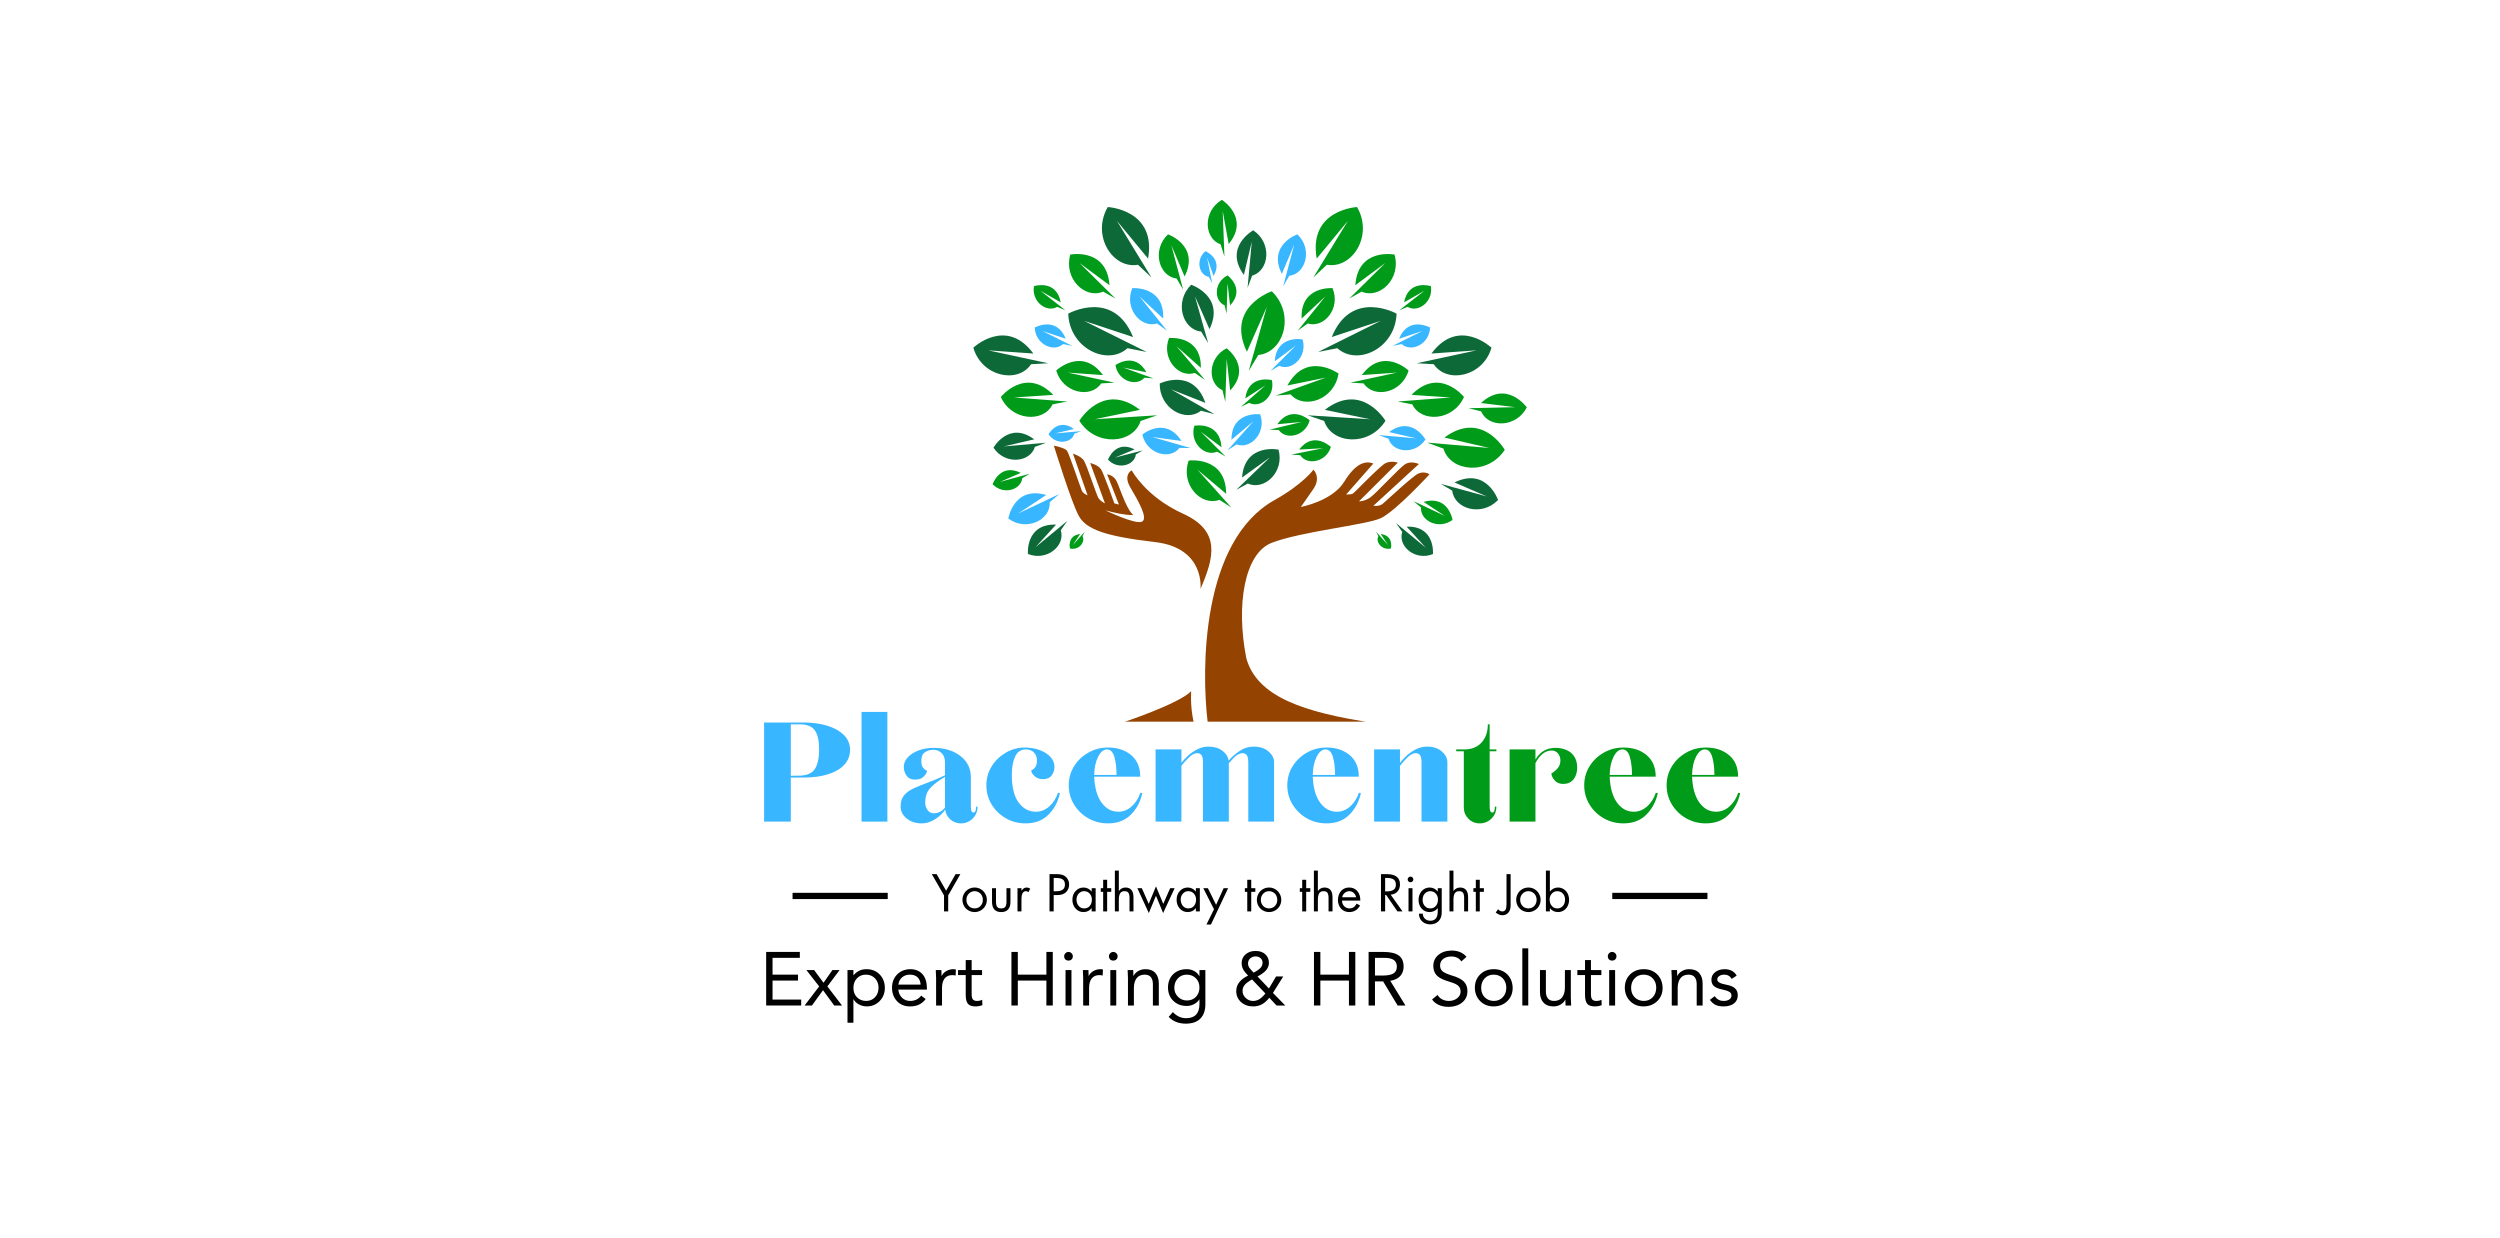 <svg xmlns="http://www.w3.org/2000/svg" xmlns:xlink="http://www.w3.org/1999/xlink" width="800" viewBox="0 0 600 297" height="396" preserveAspectRatio="xMidYMid meet"><defs><g></g><clipPath id="b2cf7787c7"><path d="M 252 106 L 344 106 L 344 173.207 L 252 173.207 Z M 252 106 " clip-rule="nonzero"></path></clipPath><clipPath id="6f3833e0ab"><path d="M 233.578 49 L 360 49 L 360 134 L 233.578 134 Z M 233.578 49 " clip-rule="nonzero"></path></clipPath><clipPath id="36b06362ad"><path d="M 238 47.957 L 366.328 47.957 L 366.328 132 L 238 132 Z M 238 47.957 " clip-rule="nonzero"></path></clipPath></defs><g clip-path="url(#b2cf7787c7)"><path fill="#954300" d="M 305.859 120.035 C 312.762 116.176 315.227 112.723 315.227 112.723 C 315.227 112.723 317.117 114.531 315.227 117.324 C 313.336 120.117 312.184 121.68 312.184 121.68 C 312.184 121.68 319.746 120.285 322.621 115.602 C 325.492 110.914 327.879 110.586 329.605 111.246 L 323.07 118.68 C 323.07 118.68 324.219 118.723 324.676 118.473 C 325.125 118.227 331.125 111.863 332.52 111.164 C 333.918 110.465 335.477 111.039 335.477 111.039 L 326.152 120.328 C 326.152 120.328 327.426 120.367 328.824 119.418 C 330.219 118.473 335.973 112.105 337.367 111.328 C 338.766 110.547 340.531 111.367 340.531 111.367 L 329.605 121.391 C 329.605 121.391 331 121.598 331.82 120.938 C 332.641 120.285 338.895 114.367 340.371 113.668 C 341.852 112.973 343.082 113.832 343.082 113.832 C 343.082 113.832 334.863 122.789 331.328 124.391 C 327.793 125.992 312.148 127.574 305.191 130.285 C 298.703 132.812 296.574 145.117 299.125 158.02 C 301.734 167.172 312.703 170.988 329.906 173.535 L 289.867 173.535 C 288.246 160.449 288.414 129.793 305.859 120.035 Z M 286.5 173.426 L 269.371 173.426 C 269.371 173.426 282.93 168.938 285.887 165.879 C 285.887 165.879 285.582 169.348 286.5 173.426 Z M 271.598 112.879 C 271.598 112.879 269.457 113.922 271.309 117.035 C 273.152 120.148 275.629 124.43 274.074 125.199 C 272.516 125.969 265.27 122.48 265.27 122.48 C 267.516 123.055 269.766 123.629 271.957 123.617 C 269.887 121.539 268.555 116.105 267.699 115.004 C 266.84 113.902 265.711 113.848 265.711 113.848 L 268.547 121.094 L 267.445 120.812 C 267.445 120.812 264.953 113.777 264.266 112.668 C 263.582 111.562 261.645 111.117 261.645 111.117 L 265.188 120.801 C 265.188 120.801 264.109 120.312 263.629 119.543 C 263.141 118.773 260.812 111.52 260.109 110.496 C 259.406 109.477 257.504 108.859 257.504 108.859 L 261.02 118.879 C 261.02 118.879 259.977 118.5 259.656 117.797 C 259.332 117.094 256.582 108.844 256.078 108.164 C 255.582 107.477 252.926 106.953 252.926 106.953 C 252.926 106.953 257.164 120.707 258.93 123.848 C 260.691 126.992 265.094 128.695 277.188 130.094 C 289.285 131.492 288.117 141.336 288.117 141.336 C 291.422 133.707 293.066 127.422 283.852 123.246 C 277.051 120.164 273.098 115.496 271.598 112.879 Z M 271.598 112.879 " fill-opacity="1" fill-rule="evenodd"></path></g><g clip-path="url(#6f3833e0ab)"><path fill="#0e6939" d="M 248.539 131.312 L 256.176 125 L 254.582 127.262 C 255.781 130.926 251.25 134.789 246.703 132.949 C 246.703 132.945 246.043 125.66 253.461 125.906 Z M 342.191 131.453 L 335.051 125.543 L 336.539 127.668 C 335.422 131.086 339.656 134.703 343.91 132.977 C 343.91 132.977 344.52 126.164 337.59 126.395 Z M 356.824 119.148 L 345.785 116.125 L 348.539 117.754 C 349.02 122.176 355.625 124.09 359.535 119.988 C 359.535 119.988 356.762 112.012 349.078 115.789 Z M 304.773 109.77 L 296.727 117.547 L 299.473 116.047 C 303.434 117.844 308.34 113.242 306.84 107.91 C 306.836 107.91 298.746 106.262 298.086 114.609 Z M 267.574 109.824 L 274.297 108.086 L 272.609 109.051 C 272.281 111.727 268.262 112.836 265.926 110.316 C 265.926 110.316 267.672 105.496 272.305 107.855 Z M 240.934 107.137 L 251.035 106.262 L 248.379 107.246 C 247.25 111.02 241.188 111.641 238.434 107.441 C 238.434 107.441 242.121 100.926 248.219 105.441 Z M 328.809 100.621 L 313.836 99.668 L 317.801 101.031 C 319.594 106.582 328.582 107.289 332.512 100.988 C 332.512 100.988 326.844 91.477 317.973 98.359 Z M 281 93.422 L 291.5 99.406 L 288.227 98.57 C 284.566 101.512 278.203 98.012 278.348 92.031 C 278.348 92.031 286.375 88.137 289.293 96.699 Z M 354.371 84.086 L 339.996 87.184 L 344.102 87.414 C 347.27 92.164 355.938 90.438 357.957 83.445 C 357.957 83.445 350.07 75.988 343.547 84.848 Z M 237.188 84.086 L 251.559 87.184 L 247.457 87.414 C 244.281 92.164 235.621 90.438 233.598 83.445 C 233.594 83.445 241.48 75.988 248.008 84.848 Z M 260.172 77 L 275.207 84.473 L 270.602 83.57 C 265.758 87.938 256.648 83.586 256.379 75.273 C 256.379 75.273 267.207 69.242 271.938 80.891 Z M 331.383 77 L 316.348 84.473 L 320.957 83.57 C 325.801 87.938 334.906 83.586 335.176 75.273 C 335.176 75.273 324.348 69.242 319.621 80.891 Z M 286.785 71.109 L 289.965 82.371 L 288.277 79.57 C 283.75 79.117 281.738 72.375 285.898 68.344 C 285.898 68.344 294.082 71.113 290.281 79.004 Z M 300.426 58.004 L 299.418 69.066 L 300.508 66.16 C 304.648 64.941 305.355 58.301 300.77 55.27 C 300.77 55.27 293.613 59.277 298.535 65.98 Z M 268.047 52.988 L 276.359 66.598 L 273.113 63.543 C 267.008 64.605 261.891 56.508 265.867 49.688 C 265.867 49.688 277.621 50.312 275.539 62.062 Z M 268.047 52.988 " fill-opacity="1" fill-rule="evenodd"></path></g><g clip-path="url(#36b06362ad)"><path fill="#009b19" d="M 333.133 130.812 L 330.262 127.598 L 330.801 128.676 C 330.047 130.172 331.742 132.129 333.82 131.637 C 333.816 131.637 334.578 128.543 331.371 128.164 Z M 257.473 130.812 L 260.348 127.598 L 259.809 128.676 C 260.562 130.172 258.863 132.129 256.789 131.637 C 256.789 131.637 256.031 128.543 259.238 128.164 Z M 346.781 123.836 L 339.277 120.285 L 341.039 121.797 C 340.824 125.016 345.305 127.219 348.609 124.781 C 348.609 124.781 347.637 118.73 341.668 120.461 Z M 287.383 112.715 L 295.527 121.812 L 292.66 119.961 C 288.211 121.605 283.234 116.215 285.289 110.531 C 285.289 110.531 294.223 109.371 294.281 118.512 Z M 239.977 115.66 L 247.121 113.703 L 245.34 114.762 C 245.023 117.621 240.754 118.863 238.223 116.211 C 238.223 116.211 240.012 111.043 244.992 113.488 Z M 357.445 107.516 L 342.496 106.219 L 346.43 107.668 C 348.094 113.258 357.062 114.176 361.137 107.961 C 361.137 107.961 355.688 98.324 346.66 105.008 Z M 317.512 107.582 L 309.902 109.102 L 312.066 109.254 C 313.699 111.785 318.285 110.945 319.41 107.273 C 319.41 107.273 315.309 103.277 311.797 107.895 Z M 288.172 103.602 L 294.141 109.57 L 292.094 108.402 C 289.086 109.711 285.441 106.18 286.641 102.18 C 286.641 102.18 292.762 101.031 293.156 107.34 Z M 262.746 100.621 L 277.719 99.668 L 273.754 101.031 C 271.961 106.582 262.973 107.289 259.043 100.988 C 259.043 100.988 264.715 91.477 273.582 98.359 Z M 312.395 101.266 L 304.676 103.125 L 306.895 103.195 C 308.668 105.719 313.32 104.672 314.32 100.871 C 314.32 100.871 309.969 96.949 306.559 101.82 Z M 363.656 97.723 L 352.441 97.969 L 355.48 98.73 C 357.168 102.75 363.91 102.707 366.434 97.766 C 366.434 97.766 361.609 91.035 355.438 96.73 Z M 348.188 95.395 L 335.43 96.359 L 338.941 97.043 C 341.105 101.516 348.781 101.055 351.359 95.27 C 351.359 95.27 345.449 87.906 338.766 94.77 Z M 243.371 95.395 L 256.125 96.359 L 252.617 97.043 C 250.449 101.516 242.773 101.055 240.199 95.27 C 240.199 95.27 246.109 87.906 252.789 94.77 Z M 303.734 92.461 L 297.805 97.648 L 299.789 96.688 C 302.508 98.09 306.117 95.027 305.246 91.223 C 305.246 91.223 299.617 89.781 298.863 95.629 Z M 294.406 86.145 L 294.074 96.445 L 293.398 93.645 C 289.723 92.051 289.836 85.859 294.398 83.586 C 294.398 83.586 300.531 88.094 295.238 93.703 Z M 318.227 90.617 L 306.188 94.934 L 309.754 94.66 C 313.027 98.395 320.301 95.91 321.246 89.652 C 321.246 89.652 313.594 84.125 308.98 92.512 Z M 335.27 89.426 L 324.074 91.84 L 327.27 92.016 C 329.742 95.719 336.488 94.371 338.059 88.922 C 338.059 88.922 331.922 83.121 326.84 90.02 Z M 256.289 89.426 L 267.48 91.84 L 264.285 92.016 C 261.816 95.719 255.07 94.371 253.492 88.922 C 253.492 88.922 259.633 83.121 264.715 90.02 Z M 269.543 88.203 L 276.832 90.816 L 274.676 90.648 C 272.688 92.91 268.285 91.41 267.711 87.621 C 267.711 87.621 272.348 84.273 275.141 89.352 Z M 282.34 83.07 L 289.207 91.18 L 286.758 89.5 C 282.848 90.828 278.648 86.02 280.57 81.125 C 280.57 81.121 288.371 80.328 288.199 88.277 Z M 304.023 73.668 L 299.691 89.016 L 301.992 85.199 C 308.156 84.574 310.902 75.395 305.23 69.906 C 305.23 69.906 294.078 73.672 299.258 84.426 Z M 318.09 71.137 L 311.465 79.363 L 313.859 77.637 C 317.777 78.859 321.836 73.973 319.805 69.156 C 319.805 69.156 312.031 68.555 312.395 76.457 Z M 294.613 67.926 L 294.375 75.273 L 293.898 73.273 C 291.273 72.141 291.352 67.719 294.613 66.098 C 294.613 66.098 298.988 69.312 295.211 73.32 Z M 341.875 69.777 L 335.848 74.457 L 337.816 73.645 C 340.367 75.152 344.031 72.398 343.41 68.672 C 343.41 68.672 338.043 66.957 336.98 72.566 Z M 249.68 69.777 L 255.707 74.457 L 253.738 73.645 C 251.188 75.152 247.527 72.398 248.148 68.672 C 248.148 68.672 253.512 66.957 254.574 72.566 Z M 332.469 63.125 L 323.848 71.641 L 326.797 69.984 C 331.109 71.883 336.367 66.848 334.676 61.09 C 334.676 61.09 325.895 59.398 325.281 68.445 Z M 259.09 63.125 L 267.707 71.641 L 264.754 69.984 C 260.449 71.883 255.191 66.848 256.879 61.09 C 256.879 61.09 265.66 59.398 266.277 68.445 Z M 281.125 58.859 L 283.953 69.523 L 282.398 66.855 C 278.145 66.359 276.348 59.98 280.332 56.242 C 280.332 56.242 288.004 58.973 284.305 66.355 Z M 323.508 52.988 L 315.195 66.598 L 318.441 63.543 C 324.547 64.605 329.668 56.508 325.688 49.688 C 325.688 49.688 313.934 50.312 316.016 62.062 Z M 293.449 50.648 L 293.863 61.551 L 292.945 58.645 C 288.945 57.238 288.598 50.695 293.25 47.957 C 293.25 47.957 300.059 52.25 294.887 58.574 Z M 293.449 50.648 " fill-opacity="1" fill-rule="evenodd"></path></g><path fill="#38b6ff" d="M 244.395 123.219 L 254.234 118.57 L 251.926 120.551 C 252.199 124.77 246.336 127.652 241.996 124.457 C 242 124.457 243.273 116.527 251.098 118.797 Z M 276.48 104.871 L 285.777 107.527 L 283.078 107.496 C 280.793 110.48 275.18 108.969 274.156 104.293 C 274.156 104.293 279.652 99.742 283.551 105.836 Z M 300.832 101.105 L 294.59 108.082 L 296.793 106.66 C 300.203 107.922 304.02 103.789 302.441 99.43 C 302.441 99.43 295.59 98.539 295.547 105.551 Z M 339.887 105.203 L 330.879 104.422 L 333.25 105.297 C 334.254 108.668 339.656 109.219 342.109 105.473 C 342.109 105.473 338.828 99.668 333.387 103.695 Z M 253.199 104.02 L 259.5 103.473 L 257.844 104.086 C 257.141 106.441 253.355 106.828 251.641 104.211 C 251.641 104.211 253.938 100.145 257.742 102.965 Z M 311.051 82.914 L 304.918 88.996 L 307.02 87.809 C 310.094 89.156 313.832 85.562 312.621 81.461 C 312.621 81.461 306.359 80.27 305.938 86.715 Z M 341.402 79.43 L 334.207 83.012 L 336.406 82.578 C 338.73 84.668 343.086 82.582 343.215 78.609 C 343.215 78.609 338.031 75.723 335.77 81.297 Z M 250.156 79.43 L 257.348 83.012 L 255.145 82.578 C 252.824 84.668 248.469 82.582 248.34 78.609 C 248.34 78.609 253.523 75.723 255.785 81.297 Z M 273.461 71.137 L 280.09 79.363 L 277.695 77.637 C 273.777 78.859 269.719 73.973 271.75 69.156 C 271.75 69.156 279.523 68.555 279.164 76.457 Z M 310.621 58.695 L 307.969 68.691 L 309.422 66.195 C 313.414 65.723 315.098 59.742 311.363 56.242 C 311.363 56.242 304.172 58.801 307.641 65.723 Z M 289.684 61.809 L 290.945 68.051 L 290.145 66.461 C 287.707 66.027 286.895 62.289 289.316 60.277 C 289.316 60.277 293.641 62.109 291.258 66.238 Z M 289.684 61.809 " fill-opacity="1" fill-rule="evenodd"></path><g fill="#38b6ff" fill-opacity="1"><g transform="translate(181.261, 197.188)"><g><path d="M 2.125 0 L 2.125 -23.781 L 11.719 -23.781 C 13.727 -23.781 15.566 -23.531 17.234 -23.031 C 18.898 -22.531 20.234 -21.789 21.234 -20.812 C 22.242 -19.844 22.75 -18.633 22.75 -17.188 C 22.75 -15.801 22.281 -14.613 21.344 -13.625 C 20.414 -12.633 19.125 -11.879 17.469 -11.359 C 15.812 -10.836 13.879 -10.578 11.672 -10.578 L 8.531 -10.578 L 8.531 0 Z M 8.531 -11 L 10.484 -11.031 C 12.297 -11.031 13.555 -11.547 14.266 -12.578 C 14.973 -13.617 15.328 -15.211 15.328 -17.359 C 15.328 -19.43 14.984 -20.945 14.297 -21.906 C 13.617 -22.863 12.445 -23.344 10.781 -23.344 L 8.531 -23.344 Z M 8.531 -11 "></path></g></g></g><g fill="#38b6ff" fill-opacity="1"><g transform="translate(204.643, 197.188)"><g><path d="M 2.125 0 L 2.125 -26.328 L 8.328 -26.328 L 8.328 0 Z M 2.125 0 "></path></g></g></g><g fill="#38b6ff" fill-opacity="1"><g transform="translate(215.082, 197.188)"><g><path d="M 6.156 0.422 C 4.688 0.422 3.469 0.023 2.5 -0.766 C 1.539 -1.555 1.062 -2.52 1.062 -3.656 C 1.062 -4.758 1.336 -5.641 1.891 -6.297 C 2.441 -6.961 3.203 -7.52 4.172 -7.969 C 5.148 -8.426 6.285 -8.891 7.578 -9.359 C 8.867 -9.828 10.25 -10.414 11.719 -11.125 L 11.719 -14.172 C 11.719 -15.172 11.445 -15.93 10.906 -16.453 C 10.375 -16.973 9.711 -17.234 8.922 -17.234 C 8.148 -17.234 7.473 -17.035 6.891 -16.641 C 6.316 -16.242 6.031 -15.551 6.031 -14.562 C 6.031 -13.906 6.141 -13.406 6.359 -13.062 C 6.586 -12.727 6.816 -12.504 7.047 -12.391 C 7.273 -12.273 7.391 -12.219 7.391 -12.219 C 7.391 -11.82 7.16 -11.383 6.703 -10.906 C 6.254 -10.426 5.691 -10.16 5.016 -10.109 C 3.91 -9.992 3.102 -10.258 2.594 -10.906 C 2.082 -11.562 1.828 -12.285 1.828 -13.078 C 1.828 -13.953 2.145 -14.734 2.781 -15.422 C 3.414 -16.117 4.273 -16.672 5.359 -17.078 C 6.453 -17.492 7.648 -17.703 8.953 -17.703 C 11.672 -17.703 13.879 -17.008 15.578 -15.625 C 16.316 -15.031 16.891 -14.32 17.297 -13.5 C 17.711 -12.676 17.922 -11.727 17.922 -10.656 L 17.922 -3.609 C 17.922 -3.242 17.961 -2.91 18.047 -2.609 C 18.129 -2.316 18.312 -2.172 18.594 -2.172 C 18.738 -2.172 18.863 -2.254 18.969 -2.422 C 19.082 -2.586 19.156 -2.984 19.188 -3.609 L 19.531 -3.562 C 19.531 -2.457 19.141 -1.516 18.359 -0.734 C 17.578 0.035 16.633 0.422 15.531 0.422 C 14.539 0.422 13.691 0.102 12.984 -0.531 C 12.273 -1.164 11.867 -1.961 11.766 -2.922 C 11.453 -2.391 11 -1.867 10.406 -1.359 C 9.812 -0.848 9.145 -0.422 8.406 -0.078 C 7.664 0.254 6.914 0.422 6.156 0.422 Z M 9 -2 C 10.07 -2 10.977 -2.453 11.719 -3.359 L 11.719 -10.734 C 10.25 -9.891 9.086 -9.02 8.234 -8.125 C 7.391 -7.238 6.969 -6.047 6.969 -4.547 C 6.969 -3.891 7.156 -3.301 7.531 -2.781 C 7.914 -2.258 8.406 -2 9 -2 Z M 9 -2 "></path></g></g></g><g fill="#38b6ff" fill-opacity="1"><g transform="translate(235.664, 197.188)"><g><path d="M 10.484 0.422 C 8.754 0.422 7.176 0.016 5.75 -0.797 C 4.32 -1.617 3.18 -2.723 2.328 -4.109 C 1.484 -5.504 1.062 -7.035 1.062 -8.703 C 1.062 -10.348 1.473 -11.848 2.297 -13.203 C 3.117 -14.555 4.227 -15.648 5.625 -16.484 C 7.02 -17.328 8.555 -17.758 10.234 -17.781 C 11.555 -17.781 12.766 -17.578 13.859 -17.172 C 14.953 -16.766 15.816 -16.211 16.453 -15.516 C 17.086 -14.816 17.406 -14.031 17.406 -13.156 C 17.406 -12.426 17.188 -11.75 16.75 -11.125 C 16.312 -10.5 15.598 -10.188 14.609 -10.188 C 13.836 -10.188 13.18 -10.426 12.641 -10.906 C 12.109 -11.383 11.844 -11.852 11.844 -12.312 C 11.844 -12.312 11.957 -12.367 12.188 -12.484 C 12.414 -12.598 12.641 -12.82 12.859 -13.156 C 13.086 -13.5 13.203 -13.992 13.203 -14.641 C 13.203 -15.461 12.961 -16.113 12.484 -16.594 C 12.004 -17.082 11.352 -17.328 10.531 -17.328 C 9.344 -17.328 8.484 -16.75 7.953 -15.594 C 7.43 -14.445 7.172 -12.984 7.172 -11.203 C 7.172 -8.285 7.711 -6.082 8.797 -4.594 C 9.891 -3.113 11.273 -2.375 12.953 -2.375 C 14.141 -2.375 15.207 -2.797 16.156 -3.641 C 17.102 -4.492 17.801 -5.586 18.25 -6.922 L 18.719 -6.828 C 18.27 -4.766 17.348 -3.039 15.953 -1.656 C 14.566 -0.27 12.742 0.422 10.484 0.422 Z M 10.484 0.422 "></path></g></g></g><g fill="#38b6ff" fill-opacity="1"><g transform="translate(255.438, 197.188)"><g><path d="M 10.484 0.422 C 8.754 0.422 7.176 0.016 5.75 -0.797 C 4.32 -1.617 3.18 -2.723 2.328 -4.109 C 1.484 -5.504 1.062 -7.035 1.062 -8.703 C 1.062 -10.367 1.484 -11.891 2.328 -13.266 C 3.18 -14.641 4.32 -15.734 5.75 -16.547 C 7.176 -17.367 8.754 -17.781 10.484 -17.781 C 12.742 -17.781 14.598 -17.172 16.047 -15.953 C 17.492 -14.742 18.219 -13.02 18.219 -10.781 L 7.172 -10.781 C 7.285 -8.094 7.875 -6.02 8.938 -4.562 C 10 -3.102 11.336 -2.375 12.953 -2.375 C 14.141 -2.375 15.207 -2.797 16.156 -3.641 C 17.102 -4.492 17.801 -5.586 18.25 -6.922 L 18.719 -6.828 C 18.27 -4.766 17.348 -3.039 15.953 -1.656 C 14.566 -0.27 12.742 0.422 10.484 0.422 Z M 7.172 -11.203 L 12.531 -11.203 C 12.531 -12.93 12.352 -14.383 12 -15.562 C 11.645 -16.738 11.055 -17.328 10.234 -17.328 C 9.41 -17.328 8.703 -16.738 8.109 -15.562 C 7.516 -14.383 7.203 -12.93 7.172 -11.203 Z M 7.172 -11.203 "></path></g></g></g><g fill="#38b6ff" fill-opacity="1"><g transform="translate(275.213, 197.188)"><g><path d="M 2.125 0 L 2.125 -17.328 L 8.328 -17.328 L 8.328 -14.094 C 8.742 -14.656 9.273 -15.234 9.922 -15.828 C 10.578 -16.422 11.32 -16.93 12.156 -17.359 C 13 -17.785 13.883 -18 14.812 -18 C 16.176 -18 17.297 -17.664 18.172 -17 C 19.047 -16.332 19.539 -15.547 19.656 -14.641 C 20.332 -15.43 21.188 -16.188 22.219 -16.906 C 23.258 -17.633 24.414 -18 25.688 -18 C 27.156 -18 28.332 -17.613 29.219 -16.844 C 30.113 -16.082 30.562 -15.223 30.562 -14.266 L 30.562 0 L 24.375 0 L 24.375 -14.391 C 24.375 -15.547 24.047 -16.207 23.391 -16.375 C 22.742 -16.551 22.02 -16.301 21.219 -15.625 C 21.113 -15.508 20.906 -15.297 20.594 -14.984 C 20.281 -14.672 19.984 -14.348 19.703 -14.016 L 19.703 0 L 13.5 0 L 13.5 -14.391 C 13.5 -15.547 13.172 -16.207 12.516 -16.375 C 11.867 -16.551 11.148 -16.301 10.359 -15.625 C 10.191 -15.477 9.875 -15.156 9.406 -14.656 C 8.938 -14.164 8.578 -13.738 8.328 -13.375 L 8.328 0 Z M 2.125 0 "></path></g></g></g><g fill="#38b6ff" fill-opacity="1"><g transform="translate(307.889, 197.188)"><g><path d="M 10.484 0.422 C 8.754 0.422 7.176 0.016 5.75 -0.797 C 4.32 -1.617 3.18 -2.723 2.328 -4.109 C 1.484 -5.504 1.062 -7.035 1.062 -8.703 C 1.062 -10.367 1.484 -11.891 2.328 -13.266 C 3.18 -14.641 4.32 -15.734 5.75 -16.547 C 7.176 -17.367 8.754 -17.781 10.484 -17.781 C 12.742 -17.781 14.598 -17.172 16.047 -15.953 C 17.492 -14.742 18.219 -13.02 18.219 -10.781 L 7.172 -10.781 C 7.285 -8.094 7.875 -6.02 8.938 -4.562 C 10 -3.102 11.336 -2.375 12.953 -2.375 C 14.141 -2.375 15.207 -2.797 16.156 -3.641 C 17.102 -4.492 17.801 -5.586 18.25 -6.922 L 18.719 -6.828 C 18.27 -4.766 17.348 -3.039 15.953 -1.656 C 14.566 -0.27 12.742 0.422 10.484 0.422 Z M 7.172 -11.203 L 12.531 -11.203 C 12.531 -12.93 12.352 -14.383 12 -15.562 C 11.645 -16.738 11.055 -17.328 10.234 -17.328 C 9.41 -17.328 8.703 -16.738 8.109 -15.562 C 7.516 -14.383 7.203 -12.93 7.172 -11.203 Z M 7.172 -11.203 "></path></g></g></g><g fill="#38b6ff" fill-opacity="1"><g transform="translate(327.664, 197.188)"><g><path d="M 2.125 0 L 2.125 -17.328 L 8.328 -17.328 L 8.328 -14.094 C 8.742 -14.656 9.273 -15.234 9.922 -15.828 C 10.578 -16.422 11.32 -16.93 12.156 -17.359 C 13 -17.785 13.883 -18 14.812 -18 C 16.289 -18 17.473 -17.613 18.359 -16.844 C 19.254 -16.082 19.703 -15.223 19.703 -14.266 L 19.703 0 L 13.5 0 L 13.5 -14.391 C 13.5 -15.547 13.172 -16.207 12.516 -16.375 C 11.867 -16.551 11.148 -16.301 10.359 -15.625 C 10.191 -15.477 9.875 -15.156 9.406 -14.656 C 8.938 -14.164 8.578 -13.738 8.328 -13.375 L 8.328 0 Z M 2.125 0 "></path></g></g></g><g fill="#009b19" fill-opacity="1"><g transform="translate(349.487, 197.188)"><g><path d="M 9.641 -16.891 L 8.031 -16.891 L 8.031 -3.609 C 8.031 -3.242 8.07 -2.91 8.156 -2.609 C 8.238 -2.316 8.422 -2.172 8.703 -2.172 C 8.848 -2.172 8.973 -2.254 9.078 -2.422 C 9.191 -2.586 9.266 -2.984 9.297 -3.609 L 9.641 -3.562 C 9.641 -2.457 9.25 -1.516 8.469 -0.734 C 7.688 0.035 6.742 0.422 5.641 0.422 C 4.566 0.422 3.66 0.047 2.922 -0.703 C 2.191 -1.453 1.828 -2.348 1.828 -3.391 L 1.828 -16.891 L 0 -16.891 L 0 -17.328 L 2.172 -17.328 C 3.867 -17.379 5.195 -17.957 6.156 -19.062 C 7.113 -20.164 7.594 -21.594 7.594 -23.344 L 8.031 -23.344 L 8.031 -17.328 L 9.641 -17.328 Z M 9.641 -16.891 "></path></g></g></g><g fill="#009b19" fill-opacity="1"><g transform="translate(360.181, 197.188)"><g><path d="M 13.203 -17.703 C 14.047 -17.703 14.863 -17.547 15.656 -17.234 C 16.457 -16.922 17.102 -16.41 17.594 -15.703 C 18.094 -14.992 18.344 -14.062 18.344 -12.906 C 18.344 -12.312 18.234 -11.719 18.016 -11.125 C 17.805 -10.531 17.453 -10.035 16.953 -9.641 C 16.461 -9.242 15.789 -9.047 14.938 -9.047 C 14.094 -9.047 13.426 -9.328 12.938 -9.891 C 12.457 -10.453 12.191 -11.004 12.141 -11.547 C 12.141 -11.547 12.32 -11.664 12.688 -11.906 C 13.062 -12.145 13.426 -12.5 13.781 -12.969 C 14.133 -13.438 14.312 -14.008 14.312 -14.688 C 14.312 -15.344 14.117 -15.898 13.734 -16.359 C 13.348 -16.828 12.844 -17.062 12.219 -17.062 C 11.426 -17.062 10.695 -16.789 10.031 -16.25 C 9.375 -15.719 8.805 -14.984 8.328 -14.047 L 8.328 0 L 2.125 0 L 2.125 -17.328 L 8.328 -17.328 L 8.328 -14.906 C 8.859 -15.812 9.52 -16.504 10.312 -16.984 C 11.102 -17.461 12.066 -17.703 13.203 -17.703 Z M 13.203 -17.703 "></path></g></g></g><g fill="#009b19" fill-opacity="1"><g transform="translate(379.149, 197.188)"><g><path d="M 10.484 0.422 C 8.754 0.422 7.176 0.016 5.75 -0.797 C 4.32 -1.617 3.18 -2.723 2.328 -4.109 C 1.484 -5.504 1.062 -7.035 1.062 -8.703 C 1.062 -10.367 1.484 -11.891 2.328 -13.266 C 3.18 -14.641 4.32 -15.734 5.75 -16.547 C 7.176 -17.367 8.754 -17.781 10.484 -17.781 C 12.742 -17.781 14.598 -17.172 16.047 -15.953 C 17.492 -14.742 18.219 -13.02 18.219 -10.781 L 7.172 -10.781 C 7.285 -8.094 7.875 -6.02 8.938 -4.562 C 10 -3.102 11.336 -2.375 12.953 -2.375 C 14.141 -2.375 15.207 -2.797 16.156 -3.641 C 17.102 -4.492 17.801 -5.586 18.25 -6.922 L 18.719 -6.828 C 18.27 -4.766 17.348 -3.039 15.953 -1.656 C 14.566 -0.27 12.742 0.422 10.484 0.422 Z M 7.172 -11.203 L 12.531 -11.203 C 12.531 -12.93 12.352 -14.383 12 -15.562 C 11.645 -16.738 11.055 -17.328 10.234 -17.328 C 9.41 -17.328 8.703 -16.738 8.109 -15.562 C 7.516 -14.383 7.203 -12.93 7.172 -11.203 Z M 7.172 -11.203 "></path></g></g></g><g fill="#009b19" fill-opacity="1"><g transform="translate(398.924, 197.188)"><g><path d="M 10.484 0.422 C 8.754 0.422 7.176 0.016 5.75 -0.797 C 4.32 -1.617 3.18 -2.723 2.328 -4.109 C 1.484 -5.504 1.062 -7.035 1.062 -8.703 C 1.062 -10.367 1.484 -11.891 2.328 -13.266 C 3.18 -14.641 4.32 -15.734 5.75 -16.547 C 7.176 -17.367 8.754 -17.781 10.484 -17.781 C 12.742 -17.781 14.598 -17.172 16.047 -15.953 C 17.492 -14.742 18.219 -13.02 18.219 -10.781 L 7.172 -10.781 C 7.285 -8.094 7.875 -6.02 8.938 -4.562 C 10 -3.102 11.336 -2.375 12.953 -2.375 C 14.141 -2.375 15.207 -2.797 16.156 -3.641 C 17.102 -4.492 17.801 -5.586 18.25 -6.922 L 18.719 -6.828 C 18.27 -4.766 17.348 -3.039 15.953 -1.656 C 14.566 -0.27 12.742 0.422 10.484 0.422 Z M 7.172 -11.203 L 12.531 -11.203 C 12.531 -12.93 12.352 -14.383 12 -15.562 C 11.645 -16.738 11.055 -17.328 10.234 -17.328 C 9.41 -17.328 8.703 -16.738 8.109 -15.562 C 7.516 -14.383 7.203 -12.93 7.172 -11.203 Z M 7.172 -11.203 "></path></g></g></g><g fill="#000000" fill-opacity="1"><g transform="translate(223.535, 218.741)"><g><path d="M 1.25 -8.953 L 3.531 -4.969 L 5.812 -8.953 L 6.953 -8.953 L 4.031 -3.844 L 4.031 0 L 3.031 0 L 3.031 -3.844 L 0.094 -8.953 Z M 1.25 -8.953 "></path></g></g></g><g fill="#000000" fill-opacity="1"><g transform="translate(230.58, 218.741)"><g><path d="M 0.406 -2.781 C 0.406 -3.312 0.535 -3.805 0.797 -4.266 C 1.055 -4.723 1.41 -5.082 1.859 -5.344 C 2.316 -5.602 2.812 -5.734 3.344 -5.734 C 3.863 -5.734 4.348 -5.602 4.797 -5.344 C 5.242 -5.082 5.598 -4.723 5.859 -4.266 C 6.129 -3.816 6.266 -3.32 6.266 -2.781 C 6.266 -2.25 6.133 -1.754 5.875 -1.297 C 5.613 -0.848 5.254 -0.492 4.797 -0.234 C 4.348 0.023 3.863 0.156 3.344 0.156 C 2.812 0.156 2.316 0.023 1.859 -0.234 C 1.398 -0.492 1.039 -0.852 0.781 -1.312 C 0.531 -1.77 0.406 -2.258 0.406 -2.781 Z M 3.328 -4.859 C 2.766 -4.859 2.297 -4.656 1.922 -4.25 C 1.547 -3.852 1.359 -3.367 1.359 -2.797 C 1.359 -2.367 1.457 -1.988 1.656 -1.656 C 1.863 -1.32 2.113 -1.082 2.406 -0.938 C 2.707 -0.789 3.02 -0.719 3.344 -0.719 C 3.707 -0.719 4.035 -0.801 4.328 -0.969 C 4.629 -1.145 4.867 -1.395 5.047 -1.719 C 5.223 -2.039 5.312 -2.398 5.312 -2.797 C 5.312 -3.16 5.227 -3.5 5.062 -3.812 C 4.906 -4.125 4.672 -4.375 4.359 -4.562 C 4.055 -4.758 3.711 -4.859 3.328 -4.859 Z M 3.328 -4.859 "></path></g></g></g><g fill="#000000" fill-opacity="1"><g transform="translate(237.257, 218.741)"><g><path d="M 1.781 -5.578 L 1.781 -2.391 C 1.781 -1.805 1.867 -1.379 2.047 -1.109 C 2.234 -0.848 2.566 -0.719 3.047 -0.719 C 3.504 -0.719 3.828 -0.848 4.016 -1.109 C 4.203 -1.367 4.297 -1.781 4.297 -2.344 L 4.297 -5.578 L 5.25 -5.578 L 5.25 -2.297 C 5.25 -1.492 5.062 -0.883 4.688 -0.469 C 4.32 -0.051 3.773 0.156 3.047 0.156 C 2.305 0.156 1.75 -0.051 1.375 -0.469 C 1.008 -0.895 0.828 -1.504 0.828 -2.297 L 0.828 -5.578 Z M 1.781 -5.578 "></path></g></g></g><g fill="#000000" fill-opacity="1"><g transform="translate(243.339, 218.741)"><g><path d="M 3.469 -4.609 C 3.375 -4.68 3.285 -4.738 3.203 -4.781 C 3.117 -4.832 3.016 -4.859 2.891 -4.859 C 2.535 -4.859 2.266 -4.695 2.078 -4.375 C 1.898 -4.062 1.812 -3.551 1.812 -2.844 L 1.812 0 L 0.859 0 L 0.859 -5.578 L 1.812 -5.578 L 1.812 -4.969 L 1.828 -4.969 C 2.055 -5.281 2.258 -5.484 2.438 -5.578 C 2.613 -5.68 2.82 -5.734 3.062 -5.734 C 3.207 -5.734 3.352 -5.707 3.5 -5.656 C 3.645 -5.613 3.785 -5.551 3.922 -5.469 Z M 3.469 -4.609 "></path></g></g></g><g fill="#000000" fill-opacity="1"><g transform="translate(247.319, 218.741)"><g></g></g></g><g fill="#000000" fill-opacity="1"><g transform="translate(250.978, 218.741)"><g><path d="M 2.469 -8.953 C 3.25 -8.953 3.844 -8.859 4.25 -8.672 C 4.656 -8.484 4.984 -8.191 5.234 -7.797 C 5.484 -7.398 5.609 -6.953 5.609 -6.453 C 5.609 -5.734 5.367 -5.129 4.891 -4.641 C 4.41 -4.16 3.691 -3.922 2.734 -3.922 L 1.906 -3.922 L 1.906 0 L 0.906 0 L 0.906 -8.953 Z M 1.906 -4.844 L 2.438 -4.844 C 3.219 -4.844 3.773 -4.977 4.109 -5.25 C 4.441 -5.52 4.609 -5.922 4.609 -6.453 C 4.609 -7.004 4.441 -7.406 4.109 -7.656 C 3.785 -7.906 3.207 -8.031 2.375 -8.031 L 1.906 -8.031 Z M 1.906 -4.844 "></path></g></g></g><g fill="#000000" fill-opacity="1"><g transform="translate(256.954, 218.741)"><g><path d="M 5.047 -4.781 L 5.047 -5.578 L 6 -5.578 L 6 0 L 5.047 0 L 5.047 -0.766 L 5.016 -0.766 C 4.523 -0.148 3.883 0.156 3.094 0.156 C 2.32 0.156 1.68 -0.129 1.172 -0.703 C 0.672 -1.273 0.422 -1.969 0.422 -2.781 C 0.422 -3.633 0.676 -4.336 1.188 -4.891 C 1.695 -5.453 2.336 -5.734 3.109 -5.734 C 3.492 -5.734 3.848 -5.648 4.172 -5.484 C 4.504 -5.316 4.785 -5.082 5.016 -4.781 Z M 3.219 -4.859 C 2.707 -4.859 2.273 -4.66 1.922 -4.266 C 1.578 -3.879 1.406 -3.406 1.406 -2.844 C 1.406 -2.25 1.578 -1.742 1.922 -1.328 C 2.266 -0.922 2.703 -0.719 3.234 -0.719 C 3.797 -0.719 4.242 -0.91 4.578 -1.297 C 4.922 -1.691 5.094 -2.207 5.094 -2.844 C 5.094 -3.414 4.914 -3.895 4.562 -4.281 C 4.219 -4.664 3.77 -4.859 3.219 -4.859 Z M 3.219 -4.859 "></path></g></g></g><g fill="#000000" fill-opacity="1"><g transform="translate(263.808, 218.741)"><g><path d="M 1.906 -7.594 L 1.906 -5.578 L 2.891 -5.578 L 2.891 -4.703 L 1.906 -4.703 L 1.906 0 L 0.953 0 L 0.953 -4.703 L 0.375 -4.703 L 0.375 -5.578 L 0.953 -5.578 L 0.953 -7.594 Z M 1.906 -7.594 "></path></g></g></g><g fill="#000000" fill-opacity="1"><g transform="translate(266.66, 218.741)"><g><path d="M 1.859 -9.797 L 1.859 -4.922 L 1.875 -4.906 C 2.07 -5.176 2.297 -5.379 2.547 -5.516 C 2.805 -5.66 3.113 -5.734 3.469 -5.734 C 4.082 -5.734 4.551 -5.539 4.875 -5.156 C 5.207 -4.781 5.375 -4.188 5.375 -3.375 L 5.375 0 L 4.422 0 L 4.422 -3.25 C 4.422 -3.812 4.332 -4.219 4.156 -4.469 C 3.988 -4.727 3.68 -4.859 3.234 -4.859 C 2.742 -4.859 2.391 -4.688 2.172 -4.344 C 1.961 -4 1.859 -3.469 1.859 -2.75 L 1.859 0 L 0.906 0 L 0.906 -9.797 Z M 1.859 -9.797 "></path></g></g></g><g fill="#000000" fill-opacity="1"><g transform="translate(272.932, 218.741)"><g><path d="M 4.5 -6.016 L 6.25 -1.812 L 7.906 -5.578 L 8.984 -5.578 L 6.219 0.391 L 4.5 -3.766 L 2.781 0.391 L 0.031 -5.578 L 1.109 -5.578 L 2.766 -1.812 Z M 1.359 0 Z M 1.359 0 "></path></g></g></g><g fill="#000000" fill-opacity="1"><g transform="translate(281.961, 218.741)"><g><path d="M 5.047 -4.781 L 5.047 -5.578 L 6 -5.578 L 6 0 L 5.047 0 L 5.047 -0.766 L 5.016 -0.766 C 4.523 -0.148 3.883 0.156 3.094 0.156 C 2.32 0.156 1.68 -0.129 1.172 -0.703 C 0.672 -1.273 0.422 -1.969 0.422 -2.781 C 0.422 -3.633 0.676 -4.336 1.188 -4.891 C 1.695 -5.453 2.336 -5.734 3.109 -5.734 C 3.492 -5.734 3.848 -5.648 4.172 -5.484 C 4.504 -5.316 4.785 -5.082 5.016 -4.781 Z M 3.219 -4.859 C 2.707 -4.859 2.273 -4.66 1.922 -4.266 C 1.578 -3.879 1.406 -3.406 1.406 -2.844 C 1.406 -2.25 1.578 -1.742 1.922 -1.328 C 2.266 -0.922 2.703 -0.719 3.234 -0.719 C 3.797 -0.719 4.242 -0.91 4.578 -1.297 C 4.922 -1.691 5.094 -2.207 5.094 -2.844 C 5.094 -3.414 4.914 -3.895 4.562 -4.281 C 4.219 -4.664 3.77 -4.859 3.219 -4.859 Z M 3.219 -4.859 "></path></g></g></g><g fill="#000000" fill-opacity="1"><g transform="translate(288.816, 218.741)"><g><path d="M 1.078 -5.578 L 3.047 -1.578 L 4.859 -5.578 L 5.938 -5.578 L 1.812 3.141 L 0.734 3.141 L 2.547 -0.516 L -0.031 -5.578 Z M 1.078 -5.578 "></path></g></g></g><g fill="#000000" fill-opacity="1"><g transform="translate(294.732, 218.741)"><g></g></g></g><g fill="#000000" fill-opacity="1"><g transform="translate(298.391, 218.741)"><g><path d="M 1.906 -7.594 L 1.906 -5.578 L 2.891 -5.578 L 2.891 -4.703 L 1.906 -4.703 L 1.906 0 L 0.953 0 L 0.953 -4.703 L 0.375 -4.703 L 0.375 -5.578 L 0.953 -5.578 L 0.953 -7.594 Z M 1.906 -7.594 "></path></g></g></g><g fill="#000000" fill-opacity="1"><g transform="translate(301.242, 218.741)"><g><path d="M 0.406 -2.781 C 0.406 -3.312 0.535 -3.805 0.797 -4.266 C 1.055 -4.723 1.41 -5.082 1.859 -5.344 C 2.316 -5.602 2.812 -5.734 3.344 -5.734 C 3.863 -5.734 4.348 -5.602 4.797 -5.344 C 5.242 -5.082 5.598 -4.723 5.859 -4.266 C 6.129 -3.816 6.266 -3.32 6.266 -2.781 C 6.266 -2.25 6.133 -1.754 5.875 -1.297 C 5.613 -0.848 5.254 -0.492 4.797 -0.234 C 4.348 0.023 3.863 0.156 3.344 0.156 C 2.812 0.156 2.316 0.023 1.859 -0.234 C 1.398 -0.492 1.039 -0.852 0.781 -1.312 C 0.531 -1.77 0.406 -2.258 0.406 -2.781 Z M 3.328 -4.859 C 2.766 -4.859 2.297 -4.656 1.922 -4.25 C 1.547 -3.852 1.359 -3.367 1.359 -2.797 C 1.359 -2.367 1.457 -1.988 1.656 -1.656 C 1.863 -1.32 2.113 -1.082 2.406 -0.938 C 2.707 -0.789 3.02 -0.719 3.344 -0.719 C 3.707 -0.719 4.035 -0.801 4.328 -0.969 C 4.629 -1.145 4.867 -1.395 5.047 -1.719 C 5.223 -2.039 5.312 -2.398 5.312 -2.797 C 5.312 -3.16 5.227 -3.5 5.062 -3.812 C 4.906 -4.125 4.672 -4.375 4.359 -4.562 C 4.055 -4.758 3.711 -4.859 3.328 -4.859 Z M 3.328 -4.859 "></path></g></g></g><g fill="#000000" fill-opacity="1"><g transform="translate(307.919, 218.741)"><g></g></g></g><g fill="#000000" fill-opacity="1"><g transform="translate(311.578, 218.741)"><g><path d="M 1.906 -7.594 L 1.906 -5.578 L 2.891 -5.578 L 2.891 -4.703 L 1.906 -4.703 L 1.906 0 L 0.953 0 L 0.953 -4.703 L 0.375 -4.703 L 0.375 -5.578 L 0.953 -5.578 L 0.953 -7.594 Z M 1.906 -7.594 "></path></g></g></g><g fill="#000000" fill-opacity="1"><g transform="translate(314.429, 218.741)"><g><path d="M 1.859 -9.797 L 1.859 -4.922 L 1.875 -4.906 C 2.07 -5.176 2.297 -5.379 2.547 -5.516 C 2.805 -5.66 3.113 -5.734 3.469 -5.734 C 4.082 -5.734 4.551 -5.539 4.875 -5.156 C 5.207 -4.781 5.375 -4.188 5.375 -3.375 L 5.375 0 L 4.422 0 L 4.422 -3.25 C 4.422 -3.812 4.332 -4.219 4.156 -4.469 C 3.988 -4.727 3.68 -4.859 3.234 -4.859 C 2.742 -4.859 2.391 -4.688 2.172 -4.344 C 1.961 -4 1.859 -3.469 1.859 -2.75 L 1.859 0 L 0.906 0 L 0.906 -9.797 Z M 1.859 -9.797 "></path></g></g></g><g fill="#000000" fill-opacity="1"><g transform="translate(320.702, 218.741)"><g><path d="M 5.766 -2.594 L 1.375 -2.594 C 1.395 -2.031 1.578 -1.578 1.922 -1.234 C 2.273 -0.891 2.703 -0.719 3.203 -0.719 C 3.555 -0.719 3.867 -0.805 4.141 -0.984 C 4.422 -1.172 4.676 -1.469 4.906 -1.875 L 5.719 -1.406 C 5.445 -0.914 5.086 -0.531 4.641 -0.25 C 4.203 0.02 3.703 0.156 3.141 0.156 C 2.586 0.156 2.102 0.023 1.688 -0.234 C 1.27 -0.492 0.953 -0.844 0.734 -1.281 C 0.516 -1.727 0.406 -2.207 0.406 -2.719 C 0.406 -3.289 0.516 -3.805 0.734 -4.266 C 0.953 -4.723 1.266 -5.082 1.672 -5.344 C 2.086 -5.602 2.566 -5.734 3.109 -5.734 C 3.641 -5.734 4.109 -5.602 4.516 -5.344 C 4.922 -5.094 5.227 -4.738 5.438 -4.281 C 5.656 -3.832 5.766 -3.328 5.766 -2.766 C 5.766 -2.711 5.766 -2.656 5.766 -2.594 Z M 4.766 -3.391 C 4.68 -3.828 4.484 -4.18 4.172 -4.453 C 3.867 -4.723 3.52 -4.859 3.125 -4.859 C 2.738 -4.859 2.375 -4.719 2.031 -4.438 C 1.688 -4.156 1.484 -3.805 1.422 -3.391 Z M 4.766 -3.391 "></path></g></g></g><g fill="#000000" fill-opacity="1"><g transform="translate(326.868, 218.741)"><g></g></g></g><g fill="#000000" fill-opacity="1"><g transform="translate(330.527, 218.741)"><g><path d="M 2.266 -8.953 C 4.398 -8.953 5.469 -8.129 5.469 -6.484 C 5.469 -5.797 5.27 -5.227 4.875 -4.781 C 4.477 -4.332 3.93 -4.078 3.234 -4.016 L 6.078 0 L 4.859 0 L 2.156 -3.938 L 1.906 -3.938 L 1.906 0 L 0.906 0 L 0.906 -8.953 Z M 1.906 -4.812 L 2.344 -4.812 C 3.039 -4.812 3.57 -4.941 3.938 -5.203 C 4.301 -5.461 4.484 -5.863 4.484 -6.406 C 4.484 -7 4.305 -7.414 3.953 -7.656 C 3.598 -7.906 3.086 -8.031 2.422 -8.031 L 1.906 -8.031 Z M 1.906 -4.812 "></path></g></g></g><g fill="#000000" fill-opacity="1"><g transform="translate(336.966, 218.741)"><g><path d="M 2.031 -5.578 L 2.031 0 L 1.078 0 L 1.078 -5.578 Z M 0.875 -7.703 C 0.875 -7.879 0.941 -8.031 1.078 -8.156 C 1.223 -8.289 1.383 -8.359 1.562 -8.359 C 1.738 -8.359 1.895 -8.289 2.031 -8.156 C 2.164 -8.031 2.234 -7.879 2.234 -7.703 C 2.234 -7.492 2.164 -7.32 2.031 -7.188 C 1.895 -7.062 1.738 -7 1.562 -7 C 1.375 -7 1.211 -7.062 1.078 -7.188 C 0.941 -7.32 0.875 -7.492 0.875 -7.703 Z M 0.875 -7.703 "></path></g></g></g><g fill="#000000" fill-opacity="1"><g transform="translate(340.078, 218.741)"><g><path d="M 4.984 -4.781 L 4.984 -5.578 L 5.938 -5.578 L 5.938 0.203 C 5.938 1.141 5.676 1.859 5.156 2.359 C 4.633 2.859 3.984 3.109 3.203 3.109 C 2.41 3.109 1.758 2.875 1.25 2.406 C 0.738 1.938 0.477 1.316 0.469 0.547 L 1.406 0.547 C 1.406 1.035 1.57 1.438 1.906 1.75 C 2.238 2.07 2.672 2.234 3.203 2.234 C 3.785 2.234 4.227 2.051 4.531 1.688 C 4.832 1.32 4.984 0.719 4.984 -0.125 L 4.984 -0.766 L 4.969 -0.766 C 4.738 -0.484 4.453 -0.258 4.109 -0.094 C 3.766 0.07 3.406 0.156 3.031 0.156 C 2.508 0.156 2.047 0.023 1.641 -0.234 C 1.242 -0.492 0.93 -0.848 0.703 -1.297 C 0.484 -1.742 0.375 -2.234 0.375 -2.766 C 0.375 -3.316 0.488 -3.816 0.719 -4.266 C 0.945 -4.723 1.266 -5.082 1.672 -5.344 C 2.086 -5.602 2.551 -5.734 3.062 -5.734 C 3.445 -5.734 3.801 -5.648 4.125 -5.484 C 4.457 -5.316 4.738 -5.082 4.969 -4.781 Z M 3.156 -4.859 C 2.82 -4.859 2.516 -4.77 2.234 -4.594 C 1.961 -4.414 1.742 -4.172 1.578 -3.859 C 1.422 -3.547 1.344 -3.207 1.344 -2.844 C 1.344 -2.238 1.508 -1.734 1.844 -1.328 C 2.188 -0.922 2.629 -0.719 3.172 -0.719 C 3.734 -0.719 4.18 -0.914 4.516 -1.312 C 4.859 -1.707 5.031 -2.219 5.031 -2.844 C 5.031 -3.438 4.852 -3.922 4.5 -4.297 C 4.156 -4.672 3.707 -4.859 3.156 -4.859 Z M 3.156 -4.859 "></path></g></g></g><g fill="#000000" fill-opacity="1"><g transform="translate(346.969, 218.741)"><g><path d="M 1.859 -9.797 L 1.859 -4.922 L 1.875 -4.906 C 2.07 -5.176 2.297 -5.379 2.547 -5.516 C 2.805 -5.66 3.113 -5.734 3.469 -5.734 C 4.082 -5.734 4.551 -5.539 4.875 -5.156 C 5.207 -4.781 5.375 -4.188 5.375 -3.375 L 5.375 0 L 4.422 0 L 4.422 -3.25 C 4.422 -3.812 4.332 -4.219 4.156 -4.469 C 3.988 -4.727 3.68 -4.859 3.234 -4.859 C 2.742 -4.859 2.391 -4.688 2.172 -4.344 C 1.961 -4 1.859 -3.469 1.859 -2.75 L 1.859 0 L 0.906 0 L 0.906 -9.797 Z M 1.859 -9.797 "></path></g></g></g><g fill="#000000" fill-opacity="1"><g transform="translate(353.241, 218.741)"><g><path d="M 1.906 -7.594 L 1.906 -5.578 L 2.891 -5.578 L 2.891 -4.703 L 1.906 -4.703 L 1.906 0 L 0.953 0 L 0.953 -4.703 L 0.375 -4.703 L 0.375 -5.578 L 0.953 -5.578 L 0.953 -7.594 Z M 1.906 -7.594 "></path></g></g></g><g fill="#000000" fill-opacity="1"><g transform="translate(356.093, 218.741)"><g></g></g></g><g fill="#000000" fill-opacity="1"><g transform="translate(359.752, 218.741)"><g><path d="M 2.797 -8.953 L 2.797 -1.438 C 2.797 -0.688 2.613 -0.109 2.25 0.297 C 1.883 0.711 1.406 0.922 0.812 0.922 C 0.508 0.922 0.227 0.859 -0.031 0.734 C -0.301 0.609 -0.551 0.453 -0.781 0.266 L -0.219 -0.516 C -0.008 -0.316 0.164 -0.18 0.312 -0.109 C 0.469 -0.035 0.641 0 0.828 0 C 1.18 0 1.43 -0.141 1.578 -0.422 C 1.734 -0.711 1.812 -1.148 1.812 -1.734 L 1.812 -8.953 Z M 2.797 -8.953 "></path></g></g></g><g fill="#000000" fill-opacity="1"><g transform="translate(363.482, 218.741)"><g><path d="M 0.406 -2.781 C 0.406 -3.312 0.535 -3.805 0.797 -4.266 C 1.055 -4.723 1.41 -5.082 1.859 -5.344 C 2.316 -5.602 2.812 -5.734 3.344 -5.734 C 3.863 -5.734 4.348 -5.602 4.797 -5.344 C 5.242 -5.082 5.598 -4.723 5.859 -4.266 C 6.129 -3.816 6.266 -3.32 6.266 -2.781 C 6.266 -2.25 6.133 -1.754 5.875 -1.297 C 5.613 -0.848 5.254 -0.492 4.797 -0.234 C 4.348 0.023 3.863 0.156 3.344 0.156 C 2.812 0.156 2.316 0.023 1.859 -0.234 C 1.398 -0.492 1.039 -0.852 0.781 -1.312 C 0.531 -1.77 0.406 -2.258 0.406 -2.781 Z M 3.328 -4.859 C 2.766 -4.859 2.297 -4.656 1.922 -4.25 C 1.547 -3.852 1.359 -3.367 1.359 -2.797 C 1.359 -2.367 1.457 -1.988 1.656 -1.656 C 1.863 -1.32 2.113 -1.082 2.406 -0.938 C 2.707 -0.789 3.02 -0.719 3.344 -0.719 C 3.707 -0.719 4.035 -0.801 4.328 -0.969 C 4.629 -1.145 4.867 -1.395 5.047 -1.719 C 5.223 -2.039 5.312 -2.398 5.312 -2.797 C 5.312 -3.16 5.227 -3.5 5.062 -3.812 C 4.906 -4.125 4.672 -4.375 4.359 -4.562 C 4.055 -4.758 3.711 -4.859 3.328 -4.859 Z M 3.328 -4.859 "></path></g></g></g><g fill="#000000" fill-opacity="1"><g transform="translate(370.158, 218.741)"><g><path d="M 1.812 -9.797 L 1.812 -4.781 L 1.828 -4.781 C 2.055 -5.082 2.336 -5.316 2.672 -5.484 C 3.004 -5.648 3.359 -5.734 3.734 -5.734 C 4.285 -5.734 4.766 -5.594 5.172 -5.312 C 5.586 -5.039 5.898 -4.68 6.109 -4.234 C 6.316 -3.785 6.422 -3.305 6.422 -2.797 C 6.422 -2.285 6.316 -1.801 6.109 -1.344 C 5.898 -0.895 5.586 -0.531 5.172 -0.25 C 4.754 0.02 4.281 0.156 3.75 0.156 C 3.363 0.156 3.004 0.078 2.672 -0.078 C 2.336 -0.242 2.055 -0.473 1.828 -0.766 L 1.812 -0.766 L 1.812 0 L 0.859 0 L 0.859 -9.797 Z M 3.562 -4.859 C 3.051 -4.859 2.617 -4.66 2.266 -4.266 C 1.922 -3.867 1.75 -3.395 1.75 -2.844 C 1.75 -2.238 1.922 -1.734 2.266 -1.328 C 2.609 -0.922 3.051 -0.719 3.594 -0.719 C 4.145 -0.719 4.594 -0.914 4.938 -1.312 C 5.281 -1.707 5.453 -2.219 5.453 -2.844 C 5.453 -3.438 5.273 -3.922 4.922 -4.297 C 4.566 -4.672 4.113 -4.859 3.562 -4.859 Z M 3.562 -4.859 "></path></g></g></g><path stroke-linecap="butt" transform="matrix(0.75, 0, 0, 0.75, 190.213, 214.277)" fill="none" stroke-linejoin="miter" d="M 0.002 1 L 30.455 1 " stroke="#000000" stroke-width="2" stroke-opacity="1" stroke-miterlimit="4"></path><path stroke-linecap="butt" transform="matrix(0.75, 0, 0, 0.75, 386.945, 214.277)" fill="none" stroke-linejoin="miter" d="M 0.001 1 L 30.454 1 " stroke="#000000" stroke-width="2" stroke-opacity="1" stroke-miterlimit="4"></path><g fill="#000000" fill-opacity="1"><g transform="translate(182.286, 241.32)"><g><path d="M 9.672 -12.859 L 9.672 -11.438 L 3.125 -11.438 L 3.125 -7.406 L 9.234 -7.406 L 9.234 -5.984 L 3.125 -5.984 L 3.125 -1.422 L 10 -1.422 L 10 0 L 1.594 0 L 1.594 -12.859 Z M 9.672 -12.859 "></path></g></g></g><g fill="#000000" fill-opacity="1"><g transform="translate(193.053, 241.32)"><g><path d="M 2.344 -8.5 L 4.594 -5.453 L 6.719 -8.5 L 8.438 -8.5 L 5.516 -4.578 L 9.031 0 L 7.156 0 L 4.469 -3.672 L 1.812 0 L 0.047 0 L 3.547 -4.578 L 0.484 -8.5 Z M 2.344 -8.5 "></path></g></g></g><g fill="#000000" fill-opacity="1"><g transform="translate(202.131, 241.32)"><g><path d="M 5.781 -8.719 C 7.113 -8.719 8.188 -8.289 9 -7.438 C 9.812 -6.594 10.223 -5.531 10.234 -4.25 C 10.234 -2.977 9.82 -1.922 9 -1.078 C 8.176 -0.234 7.172 0.195 5.984 0.219 C 5.266 0.219 4.609 0.062 4.016 -0.25 C 3.43 -0.562 3 -0.977 2.719 -1.5 L 2.688 -1.5 L 2.688 4.141 L 1.266 4.141 L 1.266 -8.5 L 2.688 -8.5 L 2.688 -7.266 L 2.719 -7.266 C 3.551 -8.234 4.57 -8.719 5.781 -8.719 Z M 2.688 -4.25 C 2.688 -3.312 2.969 -2.555 3.531 -1.984 C 4.094 -1.41 4.816 -1.113 5.703 -1.094 C 6.586 -1.094 7.305 -1.383 7.859 -1.969 C 8.422 -2.551 8.707 -3.312 8.719 -4.25 C 8.719 -5.164 8.438 -5.922 7.875 -6.516 C 7.312 -7.109 6.582 -7.406 5.688 -7.406 C 4.812 -7.406 4.094 -7.109 3.531 -6.516 C 2.977 -5.93 2.695 -5.176 2.688 -4.25 Z M 2.688 -4.25 "></path></g></g></g><g fill="#000000" fill-opacity="1"><g transform="translate(213.225, 241.32)"><g><path d="M 5.203 -8.719 C 6.461 -8.719 7.445 -8.32 8.156 -7.531 C 8.863 -6.738 9.223 -5.613 9.234 -4.156 L 9.234 -3.812 L 2.375 -3.812 C 2.445 -3.02 2.742 -2.367 3.266 -1.859 C 3.785 -1.359 4.422 -1.102 5.172 -1.094 C 6.328 -1.094 7.223 -1.52 7.859 -2.375 L 8.938 -1.547 C 8.488 -0.961 7.961 -0.52 7.359 -0.219 C 6.754 0.07 6.023 0.219 5.172 0.219 C 3.879 0.219 2.836 -0.203 2.047 -1.047 C 1.266 -1.891 0.867 -2.957 0.859 -4.25 C 0.859 -5.531 1.258 -6.586 2.062 -7.422 C 2.863 -8.254 3.91 -8.688 5.203 -8.719 Z M 7.719 -5.016 C 7.676 -5.754 7.438 -6.336 7 -6.766 C 6.562 -7.191 5.941 -7.406 5.141 -7.406 C 4.41 -7.406 3.797 -7.195 3.297 -6.781 C 2.805 -6.375 2.5 -5.785 2.375 -5.016 Z M 7.719 -5.016 "></path></g></g></g><g fill="#000000" fill-opacity="1"><g transform="translate(223.32, 241.32)"><g><path d="M 5.516 -8.719 C 5.734 -8.719 5.926 -8.688 6.094 -8.625 L 6.016 -7.188 C 5.742 -7.258 5.488 -7.297 5.25 -7.297 C 4.426 -7.297 3.805 -7.023 3.391 -6.484 C 2.973 -5.953 2.766 -5.195 2.766 -4.219 L 2.766 0 L 1.344 0 L 1.344 -6.609 C 1.344 -6.773 1.316 -7.406 1.266 -8.5 L 2.609 -8.5 C 2.641 -7.645 2.656 -7.176 2.656 -7.094 L 2.688 -7.094 C 2.914 -7.582 3.285 -7.973 3.797 -8.266 C 4.316 -8.566 4.891 -8.719 5.516 -8.719 Z M 5.516 -8.719 "></path></g></g></g><g fill="#000000" fill-opacity="1"><g transform="translate(229.711, 241.32)"><g><path d="M 3.484 -10.906 L 3.484 -8.5 L 5.984 -8.5 L 5.984 -7.297 L 3.484 -7.297 L 3.484 -2.766 C 3.484 -2.086 3.594 -1.641 3.812 -1.422 C 4.031 -1.203 4.344 -1.094 4.75 -1.094 C 5.227 -1.094 5.648 -1.188 6.016 -1.375 L 6.062 -0.094 C 5.582 0.113 5.031 0.219 4.406 0.219 C 3.539 0.219 2.93 0.004 2.578 -0.422 C 2.234 -0.859 2.062 -1.566 2.062 -2.547 L 2.062 -7.297 L 0.219 -7.297 L 0.219 -8.5 L 2.062 -8.5 L 2.062 -10.906 Z M 3.484 -10.906 "></path></g></g></g><g fill="#000000" fill-opacity="1"><g transform="translate(236.103, 241.32)"><g></g></g></g><g fill="#000000" fill-opacity="1"><g transform="translate(241.15, 241.32)"><g><path d="M 3.125 -12.859 L 3.125 -7.406 L 9.984 -7.406 L 9.984 -12.859 L 11.516 -12.859 L 11.516 0 L 9.984 0 L 9.984 -5.984 L 3.125 -5.984 L 3.125 0 L 1.594 0 L 1.594 -12.859 Z M 3.125 -12.859 "></path></g></g></g><g fill="#000000" fill-opacity="1"><g transform="translate(254.259, 241.32)"><g><path d="M 2.172 -12.859 C 2.453 -12.859 2.695 -12.754 2.906 -12.547 C 3.113 -12.348 3.219 -12.102 3.219 -11.812 C 3.219 -11.508 3.117 -11.258 2.922 -11.062 C 2.723 -10.875 2.473 -10.781 2.172 -10.781 C 1.867 -10.781 1.617 -10.875 1.422 -11.062 C 1.234 -11.258 1.141 -11.508 1.141 -11.812 C 1.141 -12.102 1.242 -12.348 1.453 -12.547 C 1.66 -12.754 1.898 -12.859 2.172 -12.859 Z M 2.891 -8.5 L 2.891 0 L 1.469 0 L 1.469 -8.5 Z M 2.891 -8.5 "></path></g></g></g><g fill="#000000" fill-opacity="1"><g transform="translate(258.617, 241.32)"><g><path d="M 5.516 -8.719 C 5.734 -8.719 5.926 -8.688 6.094 -8.625 L 6.016 -7.188 C 5.742 -7.258 5.488 -7.297 5.25 -7.297 C 4.426 -7.297 3.805 -7.023 3.391 -6.484 C 2.973 -5.953 2.766 -5.195 2.766 -4.219 L 2.766 0 L 1.344 0 L 1.344 -6.609 C 1.344 -6.773 1.316 -7.406 1.266 -8.5 L 2.609 -8.5 C 2.641 -7.645 2.656 -7.176 2.656 -7.094 L 2.688 -7.094 C 2.914 -7.582 3.285 -7.973 3.797 -8.266 C 4.316 -8.566 4.891 -8.719 5.516 -8.719 Z M 5.516 -8.719 "></path></g></g></g><g fill="#000000" fill-opacity="1"><g transform="translate(265.008, 241.32)"><g><path d="M 2.172 -12.859 C 2.453 -12.859 2.695 -12.754 2.906 -12.547 C 3.113 -12.348 3.219 -12.102 3.219 -11.812 C 3.219 -11.508 3.117 -11.258 2.922 -11.062 C 2.723 -10.875 2.473 -10.781 2.172 -10.781 C 1.867 -10.781 1.617 -10.875 1.422 -11.062 C 1.234 -11.258 1.141 -11.508 1.141 -11.812 C 1.141 -12.102 1.242 -12.348 1.453 -12.547 C 1.66 -12.754 1.898 -12.859 2.172 -12.859 Z M 2.891 -8.5 L 2.891 0 L 1.469 0 L 1.469 -8.5 Z M 2.891 -8.5 "></path></g></g></g><g fill="#000000" fill-opacity="1"><g transform="translate(269.366, 241.32)"><g><path d="M 5.516 -8.719 C 6.586 -8.719 7.395 -8.406 7.938 -7.781 C 8.477 -7.164 8.75 -6.344 8.75 -5.312 L 8.75 0 L 7.328 0 L 7.328 -5.156 C 7.328 -5.812 7.176 -6.348 6.875 -6.766 C 6.57 -7.18 6.078 -7.395 5.391 -7.406 C 4.516 -7.406 3.859 -7.117 3.422 -6.547 C 2.984 -5.973 2.766 -5.176 2.766 -4.156 L 2.766 0 L 1.344 0 L 1.344 -6.609 C 1.344 -6.672 1.316 -7.301 1.266 -8.5 L 2.609 -8.5 C 2.641 -7.645 2.656 -7.176 2.656 -7.094 L 2.688 -7.094 C 2.914 -7.582 3.285 -7.973 3.797 -8.266 C 4.316 -8.566 4.891 -8.719 5.516 -8.719 Z M 5.516 -8.719 "></path></g></g></g><g fill="#000000" fill-opacity="1"><g transform="translate(279.461, 241.32)"><g><path d="M 5.359 -8.719 C 6.016 -8.719 6.613 -8.566 7.156 -8.266 C 7.707 -7.961 8.113 -7.555 8.375 -7.047 L 8.406 -7.047 L 8.406 -8.5 L 9.828 -8.5 L 9.828 -0.297 C 9.828 1.16 9.438 2.297 8.656 3.109 C 7.883 3.922 6.727 4.336 5.188 4.359 C 4.352 4.359 3.598 4.234 2.922 3.984 C 2.242 3.742 1.609 3.328 1.016 2.734 L 2.031 1.578 C 2.938 2.555 3.988 3.047 5.188 3.047 C 7.332 3.047 8.406 1.91 8.406 -0.359 L 8.406 -1.469 L 8.375 -1.469 C 8.051 -0.957 7.613 -0.566 7.062 -0.297 C 6.508 -0.023 5.941 0.109 5.359 0.109 C 4.047 0.109 2.973 -0.297 2.141 -1.109 C 1.305 -1.93 0.879 -2.977 0.859 -4.25 C 0.859 -5.613 1.27 -6.695 2.094 -7.5 C 2.914 -8.301 4.004 -8.707 5.359 -8.719 Z M 2.375 -4.25 C 2.375 -3.406 2.664 -2.688 3.25 -2.094 C 3.832 -1.508 4.539 -1.211 5.375 -1.203 C 6.289 -1.203 7.023 -1.5 7.578 -2.094 C 8.129 -2.688 8.406 -3.414 8.406 -4.281 C 8.406 -5.219 8.125 -5.969 7.562 -6.531 C 7 -7.102 6.266 -7.395 5.359 -7.406 C 4.492 -7.406 3.781 -7.102 3.219 -6.5 C 2.656 -5.895 2.375 -5.145 2.375 -4.25 Z M 2.375 -4.25 "></path></g></g></g><g fill="#000000" fill-opacity="1"><g transform="translate(290.555, 241.32)"><g></g></g></g><g fill="#000000" fill-opacity="1"><g transform="translate(295.603, 241.32)"><g><path d="M 5.719 -13.094 C 6.707 -13.094 7.488 -12.828 8.062 -12.297 C 8.645 -11.766 8.938 -11.078 8.938 -10.234 C 8.938 -9.586 8.711 -9 8.266 -8.469 C 7.816 -7.945 7.129 -7.445 6.203 -6.969 L 8.938 -4.078 L 10.656 -6.969 L 12.375 -6.969 L 9.906 -3.016 L 12.859 0 L 10.766 0 L 9.031 -1.859 C 8.445 -1.117 7.844 -0.586 7.219 -0.266 C 6.602 0.055 5.922 0.219 5.172 0.219 C 3.984 0.219 3.004 -0.129 2.234 -0.828 C 1.473 -1.535 1.094 -2.41 1.094 -3.453 C 1.102 -5.035 2.051 -6.273 3.938 -7.172 C 3.375 -7.742 2.973 -8.258 2.734 -8.719 C 2.504 -9.188 2.391 -9.664 2.391 -10.156 C 2.391 -11.031 2.707 -11.738 3.344 -12.281 C 3.977 -12.82 4.77 -13.094 5.719 -13.094 Z M 3.922 -10.062 C 3.922 -9.727 4.023 -9.398 4.234 -9.078 C 4.453 -8.754 4.797 -8.359 5.266 -7.891 C 6.055 -8.297 6.609 -8.676 6.922 -9.031 C 7.242 -9.383 7.406 -9.801 7.406 -10.281 C 7.406 -10.727 7.25 -11.086 6.938 -11.359 C 6.633 -11.641 6.238 -11.781 5.75 -11.781 C 5.227 -11.781 4.789 -11.617 4.438 -11.297 C 4.094 -10.984 3.922 -10.57 3.922 -10.062 Z M 2.609 -3.5 C 2.609 -2.852 2.859 -2.289 3.359 -1.812 C 3.859 -1.332 4.445 -1.094 5.125 -1.094 C 5.645 -1.094 6.133 -1.223 6.594 -1.484 C 7.051 -1.754 7.551 -2.219 8.094 -2.875 L 4.891 -6.25 C 4.047 -5.789 3.453 -5.348 3.109 -4.922 C 2.773 -4.504 2.609 -4.031 2.609 -3.5 Z M 2.609 -3.5 "></path></g></g></g><g fill="#000000" fill-opacity="1"><g transform="translate(308.712, 241.32)"><g></g></g></g><g fill="#000000" fill-opacity="1"><g transform="translate(313.76, 241.32)"><g><path d="M 3.125 -12.859 L 3.125 -7.406 L 9.984 -7.406 L 9.984 -12.859 L 11.516 -12.859 L 11.516 0 L 9.984 0 L 9.984 -5.984 L 3.125 -5.984 L 3.125 0 L 1.594 0 L 1.594 -12.859 Z M 3.125 -12.859 "></path></g></g></g><g fill="#000000" fill-opacity="1"><g transform="translate(326.869, 241.32)"><g><path d="M 5.109 -12.859 C 6.785 -12.859 8.02 -12.578 8.812 -12.016 C 9.602 -11.461 10 -10.566 10 -9.328 C 10 -8.422 9.727 -7.672 9.188 -7.078 C 8.656 -6.492 7.859 -6.109 6.797 -5.922 L 10.438 0 L 8.562 0 L 5.078 -5.781 L 3.125 -5.781 L 3.125 0 L 1.594 0 L 1.594 -12.859 Z M 4.938 -7.188 C 6.133 -7.188 7.004 -7.352 7.547 -7.688 C 8.098 -8.02 8.375 -8.562 8.375 -9.312 C 8.375 -10.039 8.129 -10.578 7.641 -10.922 C 7.148 -11.266 6.391 -11.438 5.359 -11.438 L 3.125 -11.438 L 3.125 -7.188 Z M 4.938 -7.188 "></path></g></g></g><g fill="#000000" fill-opacity="1"><g transform="translate(337.963, 241.32)"><g></g></g></g><g fill="#000000" fill-opacity="1"><g transform="translate(343.01, 241.32)"><g><path d="M 5.359 -13.188 C 6.922 -13.188 8.117 -12.68 8.953 -11.672 L 7.703 -10.578 C 7.211 -11.348 6.43 -11.742 5.359 -11.766 C 4.547 -11.766 3.883 -11.57 3.375 -11.188 C 2.863 -10.801 2.609 -10.273 2.609 -9.609 C 2.609 -9.023 2.801 -8.562 3.188 -8.219 C 3.582 -7.883 4.312 -7.551 5.375 -7.219 C 6.75 -6.82 7.723 -6.336 8.297 -5.766 C 8.879 -5.191 9.172 -4.414 9.172 -3.438 C 9.172 -2.289 8.742 -1.379 7.891 -0.703 C 7.047 -0.023 5.961 0.316 4.641 0.328 C 3.766 0.328 2.977 0.172 2.281 -0.141 C 1.594 -0.461 1.062 -0.898 0.688 -1.453 L 2 -2.531 C 2.281 -2.062 2.664 -1.703 3.156 -1.453 C 3.656 -1.211 4.18 -1.094 4.734 -1.094 C 5.492 -1.094 6.148 -1.305 6.703 -1.734 C 7.254 -2.16 7.531 -2.691 7.531 -3.328 C 7.531 -3.891 7.367 -4.332 7.047 -4.656 C 6.734 -4.988 6.207 -5.27 5.469 -5.5 L 4 -5.984 C 2.895 -6.359 2.113 -6.828 1.656 -7.391 C 1.207 -7.961 0.984 -8.66 0.984 -9.484 C 0.984 -10.566 1.383 -11.445 2.188 -12.125 C 3 -12.812 4.055 -13.164 5.359 -13.188 Z M 5.359 -13.188 "></path></g></g></g><g fill="#000000" fill-opacity="1"><g transform="translate(353.105, 241.32)"><g><path d="M 5.391 -8.719 C 6.711 -8.719 7.789 -8.305 8.625 -7.484 C 9.457 -6.672 9.895 -5.594 9.938 -4.25 C 9.938 -2.957 9.508 -1.895 8.656 -1.062 C 7.812 -0.227 6.723 0.195 5.391 0.219 C 4.055 0.219 2.973 -0.203 2.141 -1.047 C 1.305 -1.891 0.879 -2.957 0.859 -4.25 C 0.859 -5.551 1.281 -6.617 2.125 -7.453 C 2.969 -8.285 4.055 -8.707 5.391 -8.719 Z M 2.375 -4.25 C 2.375 -3.312 2.656 -2.555 3.219 -1.984 C 3.781 -1.41 4.504 -1.113 5.391 -1.094 C 6.273 -1.094 6.992 -1.383 7.547 -1.969 C 8.109 -2.551 8.395 -3.312 8.406 -4.25 C 8.406 -5.164 8.125 -5.922 7.562 -6.516 C 7 -7.109 6.27 -7.406 5.375 -7.406 C 4.5 -7.406 3.781 -7.109 3.219 -6.516 C 2.664 -5.93 2.383 -5.176 2.375 -4.25 Z M 2.375 -4.25 "></path></g></g></g><g fill="#000000" fill-opacity="1"><g transform="translate(363.891, 241.32)"><g><path d="M 2.891 -13.719 L 2.891 0 L 1.469 0 L 1.469 -13.719 Z M 2.891 -13.719 "></path></g></g></g><g fill="#000000" fill-opacity="1"><g transform="translate(368.248, 241.32)"><g><path d="M 2.766 -8.5 L 2.766 -3.344 C 2.766 -2.688 2.914 -2.148 3.219 -1.734 C 3.531 -1.316 4.023 -1.102 4.703 -1.094 C 5.578 -1.094 6.234 -1.379 6.672 -1.953 C 7.109 -2.535 7.328 -3.312 7.328 -4.281 L 7.328 -8.5 L 8.75 -8.5 L 8.75 -1.891 C 8.758 -1.547 8.785 -0.914 8.828 0 L 7.484 0 C 7.473 -0.582 7.457 -1.047 7.438 -1.391 L 7.406 -1.391 C 7.188 -0.922 6.816 -0.535 6.297 -0.234 C 5.785 0.066 5.207 0.219 4.562 0.219 C 3.52 0.207 2.723 -0.102 2.172 -0.719 C 1.617 -1.332 1.344 -2.148 1.344 -3.172 L 1.344 -8.5 Z M 2.766 -8.5 "></path></g></g></g><g fill="#000000" fill-opacity="1"><g transform="translate(378.344, 241.32)"><g><path d="M 3.484 -10.906 L 3.484 -8.5 L 5.984 -8.5 L 5.984 -7.297 L 3.484 -7.297 L 3.484 -2.766 C 3.484 -2.086 3.594 -1.641 3.812 -1.422 C 4.031 -1.203 4.344 -1.094 4.75 -1.094 C 5.227 -1.094 5.648 -1.188 6.016 -1.375 L 6.062 -0.094 C 5.582 0.113 5.031 0.219 4.406 0.219 C 3.539 0.219 2.93 0.004 2.578 -0.422 C 2.234 -0.859 2.062 -1.566 2.062 -2.547 L 2.062 -7.297 L 0.219 -7.297 L 0.219 -8.5 L 2.062 -8.5 L 2.062 -10.906 Z M 3.484 -10.906 "></path></g></g></g><g fill="#000000" fill-opacity="1"><g transform="translate(384.735, 241.32)"><g><path d="M 2.172 -12.859 C 2.453 -12.859 2.695 -12.754 2.906 -12.547 C 3.113 -12.348 3.219 -12.102 3.219 -11.812 C 3.219 -11.508 3.117 -11.258 2.922 -11.062 C 2.723 -10.875 2.473 -10.781 2.172 -10.781 C 1.867 -10.781 1.617 -10.875 1.422 -11.062 C 1.234 -11.258 1.141 -11.508 1.141 -11.812 C 1.141 -12.102 1.242 -12.348 1.453 -12.547 C 1.66 -12.754 1.898 -12.859 2.172 -12.859 Z M 2.891 -8.5 L 2.891 0 L 1.469 0 L 1.469 -8.5 Z M 2.891 -8.5 "></path></g></g></g><g fill="#000000" fill-opacity="1"><g transform="translate(389.092, 241.32)"><g><path d="M 5.391 -8.719 C 6.711 -8.719 7.789 -8.305 8.625 -7.484 C 9.457 -6.672 9.895 -5.594 9.938 -4.25 C 9.938 -2.957 9.508 -1.895 8.656 -1.062 C 7.812 -0.227 6.723 0.195 5.391 0.219 C 4.055 0.219 2.973 -0.203 2.141 -1.047 C 1.305 -1.891 0.879 -2.957 0.859 -4.25 C 0.859 -5.551 1.281 -6.617 2.125 -7.453 C 2.969 -8.285 4.055 -8.707 5.391 -8.719 Z M 2.375 -4.25 C 2.375 -3.312 2.656 -2.555 3.219 -1.984 C 3.781 -1.41 4.504 -1.113 5.391 -1.094 C 6.273 -1.094 6.992 -1.383 7.547 -1.969 C 8.109 -2.551 8.395 -3.312 8.406 -4.25 C 8.406 -5.164 8.125 -5.922 7.562 -6.516 C 7 -7.109 6.27 -7.406 5.375 -7.406 C 4.5 -7.406 3.781 -7.109 3.219 -6.516 C 2.664 -5.93 2.383 -5.176 2.375 -4.25 Z M 2.375 -4.25 "></path></g></g></g><g fill="#000000" fill-opacity="1"><g transform="translate(399.878, 241.32)"><g><path d="M 5.516 -8.719 C 6.586 -8.719 7.395 -8.406 7.938 -7.781 C 8.477 -7.164 8.75 -6.344 8.75 -5.312 L 8.75 0 L 7.328 0 L 7.328 -5.156 C 7.328 -5.812 7.176 -6.348 6.875 -6.766 C 6.57 -7.18 6.078 -7.395 5.391 -7.406 C 4.516 -7.406 3.859 -7.117 3.422 -6.547 C 2.984 -5.973 2.766 -5.176 2.766 -4.156 L 2.766 0 L 1.344 0 L 1.344 -6.609 C 1.344 -6.672 1.316 -7.301 1.266 -8.5 L 2.609 -8.5 C 2.641 -7.645 2.656 -7.176 2.656 -7.094 L 2.688 -7.094 C 2.914 -7.582 3.285 -7.973 3.797 -8.266 C 4.316 -8.566 4.891 -8.719 5.516 -8.719 Z M 5.516 -8.719 "></path></g></g></g><g fill="#000000" fill-opacity="1"><g transform="translate(409.973, 241.32)"><g><path d="M 3.938 -8.719 C 5.289 -8.707 6.254 -8.191 6.828 -7.172 L 5.641 -6.391 C 5.234 -7.066 4.633 -7.406 3.844 -7.406 C 3.375 -7.406 2.977 -7.297 2.656 -7.078 C 2.332 -6.859 2.172 -6.578 2.172 -6.234 C 2.172 -5.66 2.879 -5.25 4.297 -5 C 5.316 -4.812 6.035 -4.508 6.453 -4.094 C 6.879 -3.688 7.094 -3.141 7.094 -2.453 C 7.094 -1.617 6.785 -0.961 6.172 -0.484 C 5.555 -0.016 4.734 0.219 3.703 0.219 C 2.898 0.219 2.242 0.094 1.734 -0.156 C 1.223 -0.414 0.781 -0.816 0.406 -1.359 L 1.531 -2.234 C 1.875 -1.805 2.211 -1.508 2.547 -1.344 C 2.891 -1.176 3.273 -1.094 3.703 -1.094 C 4.242 -1.094 4.691 -1.207 5.047 -1.438 C 5.398 -1.676 5.578 -1.992 5.578 -2.391 C 5.578 -2.805 5.391 -3.113 5.016 -3.312 C 4.648 -3.52 4.035 -3.711 3.172 -3.891 C 2.328 -4.066 1.711 -4.336 1.328 -4.703 C 0.953 -5.066 0.766 -5.566 0.766 -6.203 C 0.766 -6.922 1.055 -7.516 1.641 -7.984 C 2.234 -8.461 3 -8.707 3.938 -8.719 Z M 3.938 -8.719 "></path></g></g></g></svg>